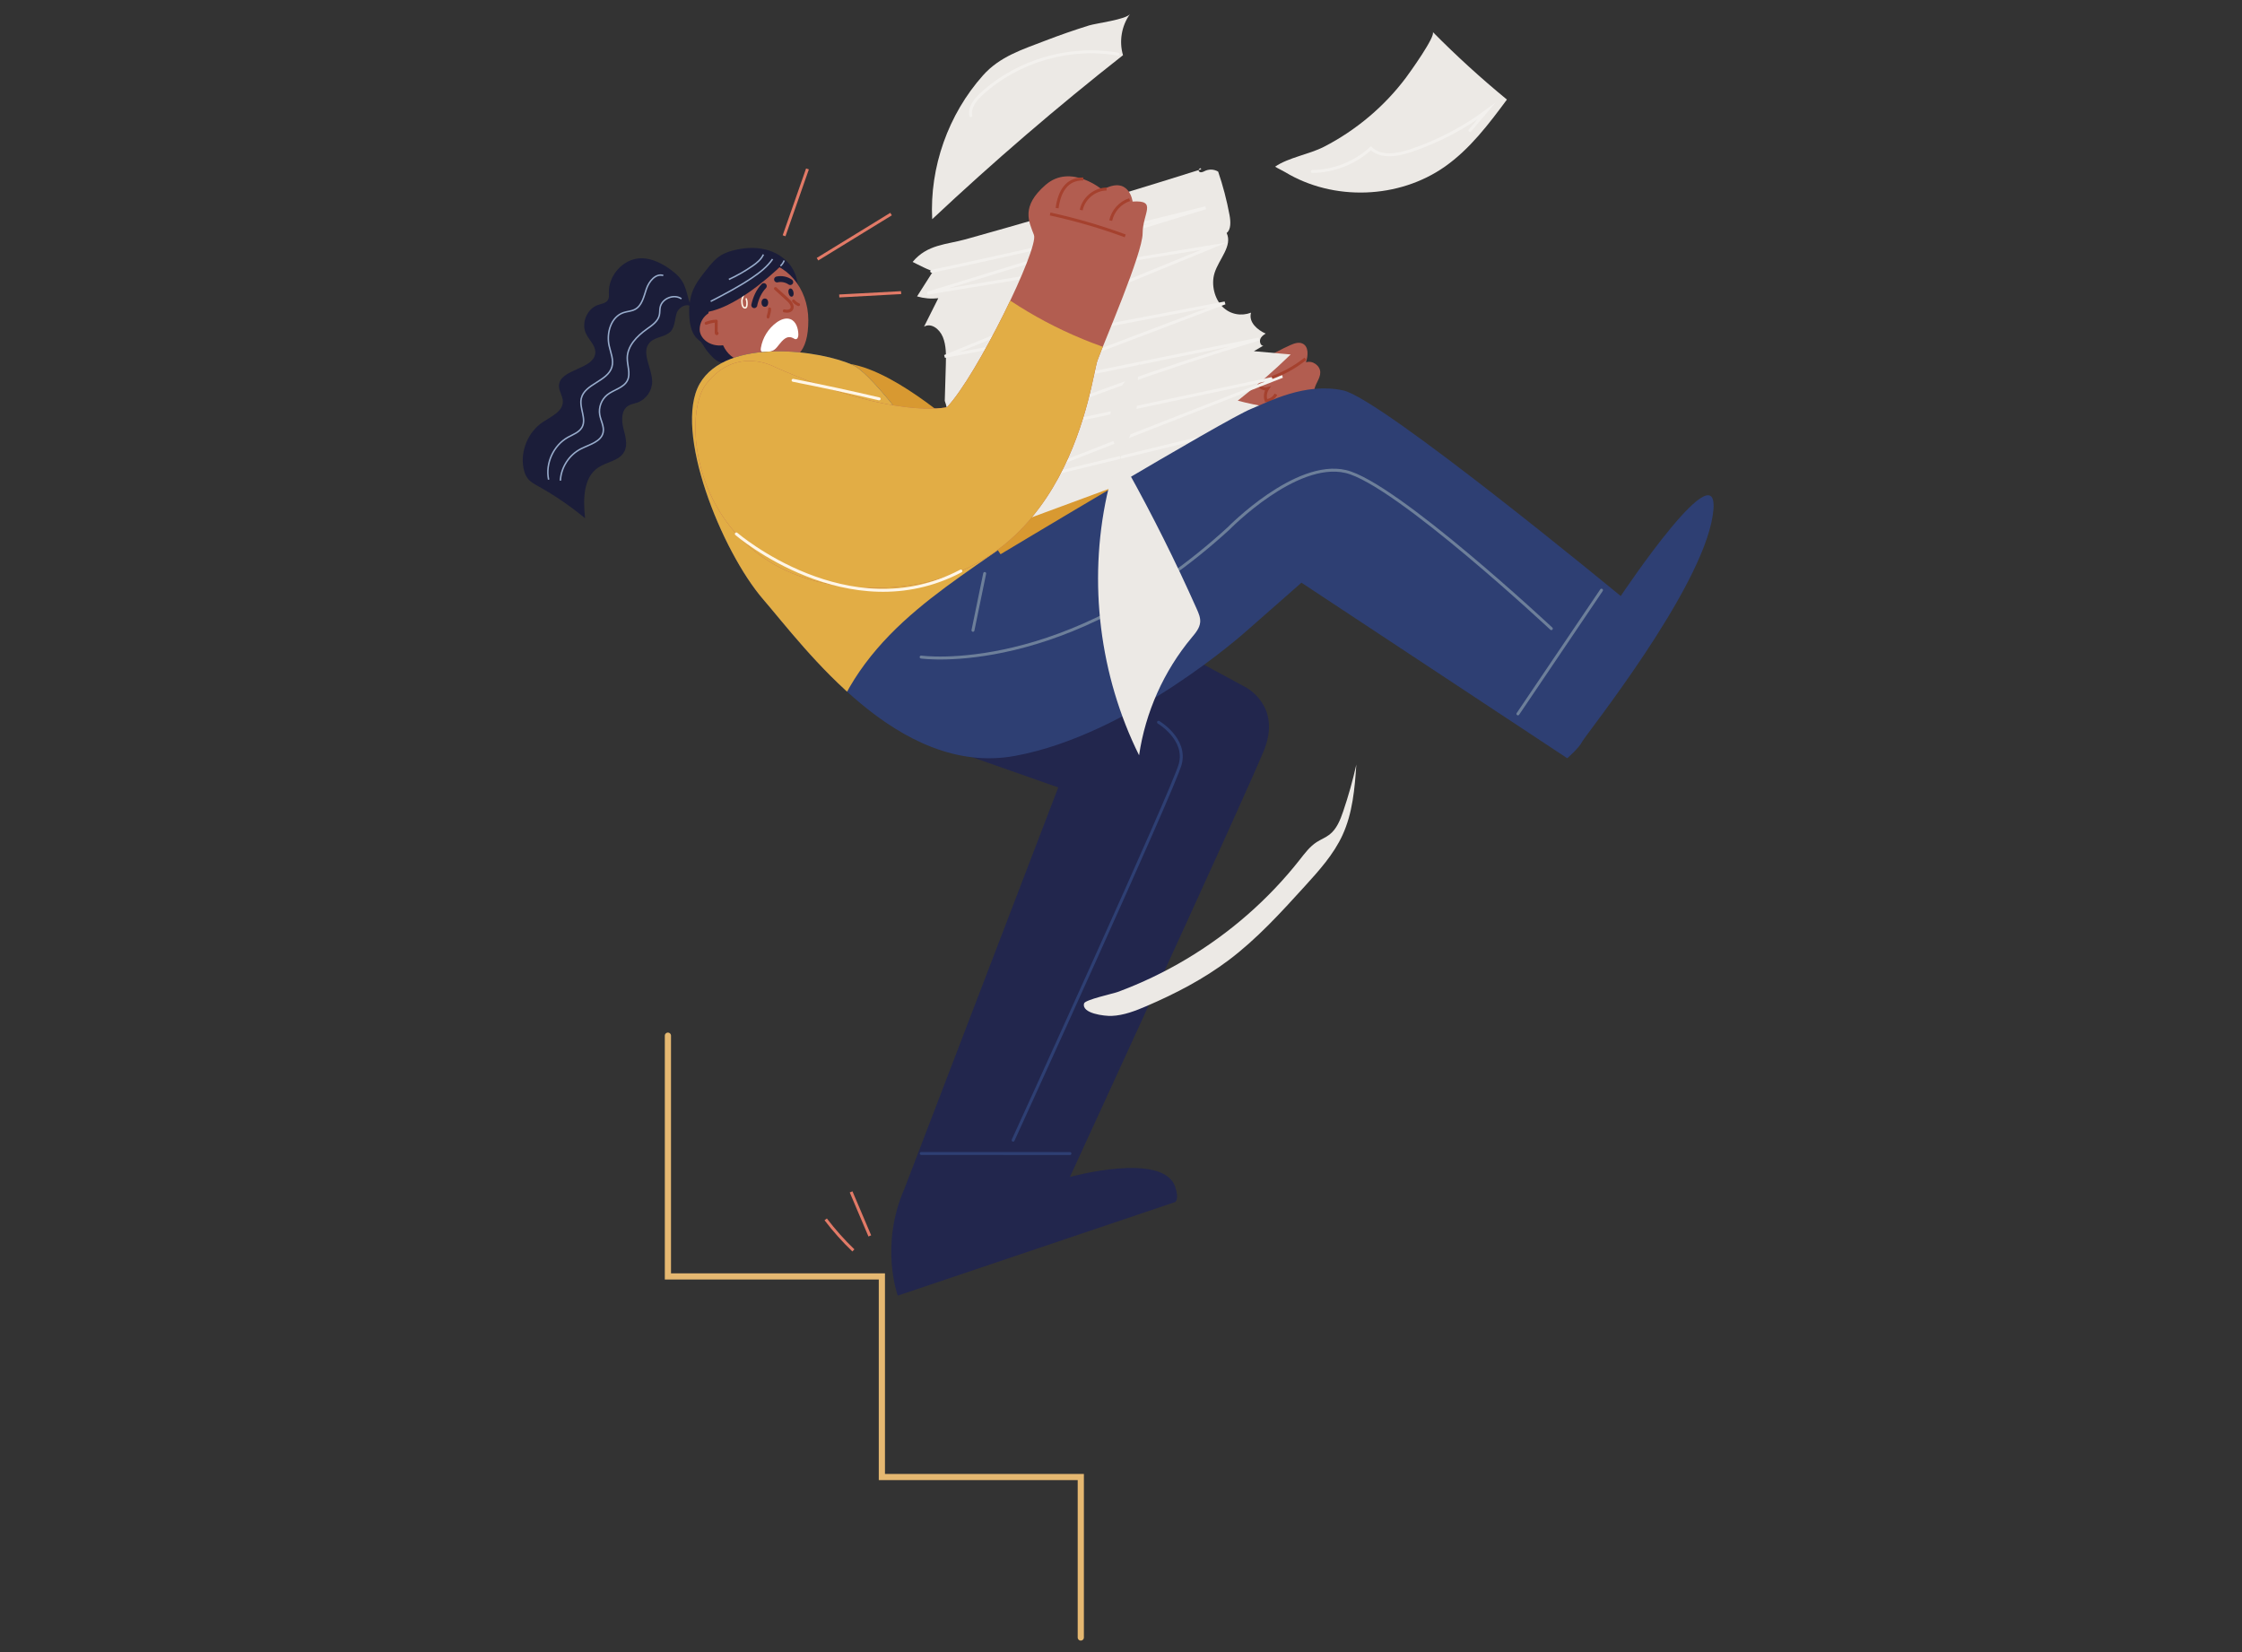 <?xml version="1.0" encoding="utf-8"?>
<!-- Generator: Adobe Illustrator 26.0.1, SVG Export Plug-In . SVG Version: 6.00 Build 0)  -->
<svg version="1.1" xmlns="http://www.w3.org/2000/svg" xmlns:xlink="http://www.w3.org/1999/xlink" x="0px" y="0px"
	 viewBox="0 0 760 560" style="enable-background:new 0 0 760 560;" xml:space="preserve">
<rect x="0" y="0" width="760" height="560" fill="#333333" stroke="none"/>
<style type="text/css">
	.st0{display:none;}
	.st1{display:inline;}
	.st2{clip-path:url(#SVGID_00000034798275080826430320000002402161991046747287_);fill:#F3B7B6;}
	.st3{clip-path:url(#SVGID_00000034798275080826430320000002402161991046747287_);fill:#E27A67;}
	.st4{clip-path:url(#SVGID_00000000180648613714898450000005825897461131496610_);fill:#FFFFFF;}
	.st5{clip-path:url(#SVGID_00000000180648613714898450000005825897461131496610_);fill:#FFF6E8;}
	.st6{clip-path:url(#SVGID_00000021082439995735212160000017090306244090464936_);fill:#E5B871;}
	.st7{clip-path:url(#SVGID_00000021082439995735212160000017090306244090464936_);fill:#E2AD45;}
	.st8{fill:none;stroke:#FFFFFF;stroke-width:3.044;stroke-linecap:round;stroke-linejoin:round;stroke-miterlimit:10;}
	.st9{fill:none;stroke:#FFF6E8;stroke-width:3.461;stroke-linecap:round;stroke-linejoin:round;stroke-miterlimit:10;}
	.st10{fill:none;stroke:#E27A67;stroke-width:1.522;stroke-linecap:round;stroke-linejoin:round;stroke-miterlimit:10;}
	.st11{fill:none;stroke:#FCE1E0;stroke-width:3.044;stroke-linecap:round;stroke-linejoin:round;stroke-miterlimit:10;}
	.st12{fill:#F3B7B6;}
	.st13{fill:#FFF6E8;}
	.st14{fill:#E27A67;}
	.st15{fill:#FFFFFF;}
	.st16{fill:#ECE9E5;}
	.st17{fill:#1B1D39;}
	.st18{fill:#B25D50;}
	.st19{fill:none;stroke:#A5412E;stroke-linecap:round;stroke-linejoin:round;stroke-miterlimit:10;}
	.st20{fill:none;stroke:#1B1D39;stroke-width:2;stroke-linecap:round;stroke-miterlimit:10;}
	.st21{fill:none;stroke:#FFF6E8;stroke-width:0.5;stroke-linecap:round;stroke-linejoin:round;stroke-miterlimit:10;}
	.st22{fill:none;stroke:#98ACCC;stroke-width:0.5;stroke-miterlimit:10;}
	.st23{fill:none;stroke:#A5412E;stroke-miterlimit:10;}
	.st24{fill:#D89931;}
	.st25{fill:none;stroke:#F3F1EE;stroke-linecap:round;stroke-miterlimit:10;}
	.st26{clip-path:url(#SVGID_00000072249728256092710100000003033395974977823678_);fill:#22264D;}
	.st27{clip-path:url(#SVGID_00000039126580222252999190000012324916449281954483_);fill:#2E3F73;}
	.st28{clip-path:url(#SVGID_00000039126580222252999190000012324916449281954483_);fill:#E2AD45;}
	.st29{clip-path:url(#SVGID_00000024707086907015059970000015125184214964868754_);fill:#B25D50;}
	.st30{clip-path:url(#SVGID_00000024707086907015059970000015125184214964868754_);fill:#E2AD45;}
	.st31{fill:none;stroke:#E5B871;stroke-width:2.1;stroke-linecap:round;stroke-miterlimit:10;}
	.st32{fill:none;stroke:#E27A67;stroke-miterlimit:10;}
	.st33{fill:none;stroke:#FFF6E8;stroke-linecap:round;stroke-miterlimit:10;}
	.st34{fill:none;stroke:#2E3F73;stroke-linecap:round;stroke-miterlimit:10;}
	.st35{fill:none;stroke:#6D7F9A;stroke-linecap:round;stroke-miterlimit:10;}
</style>
<g id="Laag_1" class="st0">
	<g class="st1">
		<g>
			<g>
				<defs>
					<path id="SVGID_1_" d="M234.62,328.81l4.48,176.15c0.21,8.15,6.25,14.97,14.32,16.14l177.18,25.87
						c4.13,0.6,8.35-0.36,11.81-2.7l72.49-49.07c4.6-3.11,7.36-8.31,7.36-13.87V312.4c0-8.68-6.63-15.92-15.27-16.68l-152.07-13.43
						c-2.06-0.18-4.13,0.02-6.11,0.59L246.72,312.3C239.4,314.41,234.43,321.2,234.62,328.81z"/>
				</defs>
				<clipPath id="SVGID_00000176724726574598787680000017561765288317528498_">
					<use xlink:href="#SVGID_1_"  style="overflow:visible;"/>
				</clipPath>
				<path style="clip-path:url(#SVGID_00000176724726574598787680000017561765288317528498_);fill:#F3B7B6;" d="M234.65,329.94
					l4.42,173.8c0.23,8.86,6.8,16.26,15.56,17.54l175.41,25.61c4.49,0.66,9.07-0.39,12.83-2.94l71.39-48.32c5-3.39,8-9.03,8-15.07
					V313.73c0-9.43-7.2-17.3-16.6-18.13l-150.48-13.29c-2.23-0.2-4.49,0.02-6.64,0.64L247.8,311.99
					C239.84,314.28,234.44,321.66,234.65,329.94z"/>
				<polygon style="clip-path:url(#SVGID_00000176724726574598787680000017561765288317528498_);fill:#E27A67;" points="
					428.57,348.22 429.64,554.67 526.43,487.72 522.26,297.07 				"/>
			</g>
			<g>
				<defs>
					<path id="SVGID_00000174578168994853823030000009979365783533165220_" d="M263.25,171.67l3.38,130.7
						c0.23,8.88,6.83,16.29,15.61,17.55l136.24,19.57c4.44,0.64,8.95-0.38,12.68-2.87l54.4-36.23c5.07-3.38,8.12-9.06,8.12-15.16
						V159.4c0-9.45-7.22-17.32-16.63-18.14l-116.65-10.13c-2.2-0.19-4.42,0.02-6.54,0.62l-77.36,21.93
						C268.48,155.95,263.03,163.36,263.25,171.67z"/>
				</defs>
				<clipPath id="SVGID_00000043427715644715220520000009183278284852244409_">
					<use xlink:href="#SVGID_00000174578168994853823030000009979365783533165220_"  style="overflow:visible;"/>
				</clipPath>
				<polygon style="clip-path:url(#SVGID_00000043427715644715220520000009183278284852244409_);fill:#FFFFFF;" points="
					262.88,157.54 267.02,317.75 425.36,340.49 493.67,295 493.67,142.71 357.06,130.84 				"/>
				<polygon style="clip-path:url(#SVGID_00000043427715644715220520000009183278284852244409_);fill:#FFF6E8;" points="
					424.33,177.2 424.33,340.49 492.63,294.01 492.63,139.74 				"/>
			</g>
			<g>
				<defs>
					<path id="SVGID_00000091013977355496246150000010047566805465831301_" d="M456.55,9.38c7.67-1.65,14.91,4.17,14.96,12.01
						l0.71,112.09c0.03,4.16-2.05,8.06-5.51,10.37l-46.18,30.76c-2.51,1.67-5.55,2.37-8.54,1.96l-113.86-15.62
						c-6.02-0.83-10.54-5.9-10.68-11.97l-2.84-123c-0.16-7.14,5.73-12.93,12.86-12.64l79.29-4.24L456.55,9.38"/>
				</defs>
				<clipPath id="SVGID_00000057134757753303614740000001430152648918417812_">
					<use xlink:href="#SVGID_00000091013977355496246150000010047566805465831301_"  style="overflow:visible;"/>
				</clipPath>
				<polygon style="clip-path:url(#SVGID_00000057134757753303614740000001430152648918417812_);fill:#E5B871;" points="
					291.79,13.11 287.66,158.68 416.63,177.2 472.26,140.15 471.41,6.19 361,6.45 				"/>
				<polygon style="clip-path:url(#SVGID_00000057134757753303614740000001430152648918417812_);fill:#E2AD45;" points="
					415.78,18.13 416.63,177.2 471.41,139.35 471.41,6.19 				"/>
			</g>
			<line class="st8" x1="413.22" y1="23.48" x2="413.22" y2="170.41"/>
			<line class="st8" x1="428.57" y1="177.2" x2="428.57" y2="324.13"/>
			<line class="st9" x1="428.57" y1="348.22" x2="428.57" y2="538.21"/>
			<line class="st9" x1="243.22" y1="318.43" x2="415.78" y2="348.22"/>
			<line class="st10" x1="299.92" y1="15.21" x2="404.47" y2="21.22"/>
			<line class="st11" x1="269.91" y1="159.49" x2="375.03" y2="176.68"/>
		</g>
		<path class="st12" d="M373.1,215.35C373.1,215.35,373.1,215.35,373.1,215.35c0,35.12-28.47,63.59-63.59,63.59c0,0,0,0,0,0v-10.81
			c29.1,0,52.78-23.68,52.78-52.78c0,0,0,0,0,0H373.1z"/>
		<path class="st13" d="M284.93,486.03C284.93,486.03,284.93,486.03,284.93,486.03c0-56.82,46.06-102.88,102.88-102.88c0,0,0,0,0,0
			v17.49c-47.08,0-85.39,38.31-85.39,85.39c0,0,0,0,0,0H284.93z"/>
		<path class="st14" d="M465.15,62.92C465.15,62.92,465.15,62.92,465.15,62.92c0,22.69-18.39,41.09-41.09,41.09c0,0,0,0,0,0v-6.98
			c18.8,0,34.1-15.3,34.1-34.1c0,0,0,0,0,0H465.15z"/>
		<path class="st15" d="M485.62,267.17C485.62,267.17,485.62,267.17,485.62,267.17c-26.11,0-47.27-21.16-47.27-47.27c0,0,0,0,0,0
			h8.03c0,21.63,17.6,39.24,39.24,39.24c0,0,0,0,0,0V267.17z"/>
	</g>
</g>
<g id="AO">
	<path class="st16" d="M485.66,10.81c7.98,8.08,16.39,15.74,25.16,22.94c-6.17,8.33-12.55,16.77-21.03,22.73
		c-15.63,10.98-37.79,11.75-54.14,1.87c-1.12-0.67-2.36-1.19-3.41-1.85c4.53-3.13,11.48-4.14,16.57-6.75
		c5.49-2.82,10.65-6.28,15.36-10.27c4.6-3.89,8.77-8.29,12.39-13.11C477.62,24.96,486.91,12.08,485.66,10.81z"/>
	<path class="st17" d="M245.76,116.13c1.76,0.39,5.41,3.12,5.01,4.88c-0.4,1.76-4.79,2.21-6.55,1.79c-1.03-0.25-1.88-0.95-2.63-1.69
		c-1.19-1.17-2.24-2.48-3.11-3.91c-0.27-0.43-0.52-0.88-0.86-1.25c-0.33-0.35-0.73-0.63-1.09-0.95c-1.98-1.75-2.62-4.56-2.83-7.2
		c-0.25-3.13-0.03-6.35,1.15-9.26c1.05-2.6,2.82-4.84,4.57-7.04c1.48-1.87,3.01-3.78,5.05-5.01c1.24-0.75,2.64-1.23,4.05-1.59
		c3.46-0.9,7.13-1.19,10.62-0.41c3.49,0.78,6.79,2.69,8.88,5.59c2.6,3.61,3.11,8.47,1.89,12.75"/>
	<path class="st18" d="M257.01,88.71c-8.71,0-15.89,7.64-16.88,17.5c-1.78,1.16-2.95,3.17-2.95,5.45c0,3.03,3.4,5.95,7.93,5.38
		c2.87,6.2,8.83,6.23,15.3,6.23c9.39,0,13.6-3.78,13.6-14.73S266.4,88.71,257.01,88.71z"/>
	<path class="st15" d="M264.37,116.47c1.79-2.26,3.09-2.63,4.6-1.8c0.23,0.13,0.46,0.29,0.73,0.3c0.69,0.03,0.95-0.9,0.93-1.59
		c-0.05-2.08-0.77-4.47-2.71-5.2c-1.55-0.58-3.29,0.14-4.63,1.1c-2.82,2.02-4.79,5.19-5.36,8.61c-0.06,0.34-0.1,0.7,0.04,1.02
		c0.34,0.81,1.49,0.82,2.32,0.54C262.54,118.71,262.58,118.73,264.37,116.47z"/>
	<path class="st19" d="M262.87,97.81c1.31,1.19,2.61,2.37,3.92,3.56c0.6,0.55,1.22,1.12,1.55,1.86c0.2,0.45,0.29,0.98,0.08,1.42
		c-0.2,0.43-0.66,0.7-1.13,0.79c-0.47,0.09-0.95,0.03-1.42-0.06"/>
	<path class="st19" d="M260.87,104.72c0.05,0.74-0.19,1.42-0.38,2.13c-0.04,0.14-0.13,0.97-0.11,0.45"/>
	<path class="st19" d="M268.99,102.01c0.46,0.55,1.05,0.98,1.71,1.25"/>
	<ellipse class="st17" cx="259.27" cy="102.59" rx="1.13" ry="1.42"/>
	
		<ellipse transform="matrix(0.976 -0.219 0.219 0.976 -15.21 61.071)" class="st17" cx="268.06" cy="99.19" rx="0.85" ry="1.42"/>
	<path class="st20" d="M258.91,96.97c-1.69,1.76-2.7,4.09-3.23,6.47c0,0.01,0.02,0.03,0.03,0.01"/>
	<path class="st20" d="M263.41,94.72c1.53-0.34,3.19,0,4.47,0.89"/>
	<path class="st17" d="M215.35,87.77c-5.13,1.13-9.09,6.2-8.95,11.45c0.02,0.83,0.12,1.71-0.29,2.43c-0.63,1.1-2.1,1.28-3.3,1.68
		c-3.8,1.25-5.89,6.16-4.16,9.77c1.03,2.15,3.17,3.91,3.15,6.29c-0.06,6-12.33,5.49-12.32,11.48c0,1.78,1.28,3.37,1.32,5.15
		c0.09,3.42-3.92,5.15-6.77,7.04c-5,3.31-7.71,9.77-6.56,15.66c0.25,1.28,0.68,2.56,1.5,3.57c0.91,1.12,2.23,1.83,3.49,2.53
		c5.61,3.12,10.93,6.76,15.87,10.85c-0.65-6.22-0.73-13.75,4.48-17.21c2.91-1.93,7.13-2.26,8.79-5.33c1.31-2.41,0.35-5.35-0.3-8.01
		s-0.71-6.03,1.59-7.53c0.96-0.62,2.14-0.77,3.21-1.15c2.87-1.02,4.95-3.95,4.97-7c0.04-4.68-4.01-10.08-0.73-13.43
		c1.88-1.92,5.28-1.71,7.06-3.73c1.49-1.68,1.27-4.24,2.06-6.34c0.79-2.1,4.1-3.54,5.05-1.51c-2.1-4.48-1.3-8.2-5.77-11.93
		C225.17,89.53,220.12,86.72,215.35,87.77z"/>
	<path class="st21" d="M252.19,99.19c0.03,0.86-0.73,1.99-0.7,2.85c0.02,0.54,0.04,1.09,0.23,1.6c0.09,0.24,0.23,0.46,0.44,0.6
		c0.21,0.14,0.51,0.16,0.71,0.01c0.17-0.13,0.23-0.35,0.27-0.57c0.15-0.79,0.09-1.61-0.17-2.37"/>
	<path class="st17" d="M265.57,89.32c-6.33,6.19-16.87,14.73-25.56,16.39c-0.49,0.09,0.85-4.95,0.61-5.38
		c-0.13-0.25-0.08-0.55-0.01-0.83c0.9-3.68,3.13-7.03,6.18-9.28c3.05-2.25,6.9-3.39,10.68-3.17"/>
	<path class="st22" d="M261.89,87.82c-1.76,2.58-4.29,4.54-6.87,6.29c-4.49,3.03-9.29,5.56-14.1,8.04"/>
	<path class="st22" d="M258.78,86.26c-0.73,1.69-2.25,2.89-3.77,3.94c-2.51,1.73-5.16,3.24-7.93,4.52"/>
	<path class="st22" d="M265.82,88.3c-0.26,0.71-0.7,1.35-1.25,1.86"/>
	<path class="st22" d="M230.99,101.29c-2.51-1.78-6.64-0.12-7.21,2.91c-0.16,0.87-0.08,1.77-0.27,2.63
		c-0.48,2.13-2.51,3.48-4.29,4.75c-3.32,2.37-6.54,5.67-6.59,9.74c-0.03,2.56,1.19,5.27,0.08,7.58c-1.24,2.58-4.63,3.14-6.86,4.93
		c-1.97,1.58-2.98,4.27-2.55,6.76c0.35,2.01,1.56,3.94,1.16,5.94c-0.64,3.21-4.65,4.13-7.56,5.62c-3.99,2.03-6.74,6.3-6.94,10.77"/>
	<path class="st22" d="M185.97,162.59c-1.15-5.53,1.65-11.65,6.59-14.39c1.72-0.95,3.77-1.64,4.73-3.36
		c1.62-2.9-0.98-6.54-0.24-9.78c1.13-4.97,8.96-5.78,10.38-10.68c0.68-2.35-0.41-4.79-0.94-7.18c-0.97-4.37,0.63-9.82,4.88-11.24
		c1.27-0.42,2.66-0.45,3.85-1.07c2.41-1.26,3.02-4.34,3.89-6.92c0.87-2.58,3.13-5.39,5.73-4.6"/>
	<path class="st19" d="M239.37,109.58c1.09-0.43,2.25-0.68,3.42-0.74c0,1.29,0,2.58-0.01,3.87c0,0.16,0.03,0.37,0.19,0.41
		s0.15-0.32,0.03-0.22"/>
	<path class="st18" d="M437.4,116.98c1.33-0.59,2.88-1.14,4.19-0.5c2.1,1.04,1.84,4.1,1.12,6.33c2.17-0.75,4.81,1.1,4.84,3.4
		c0.03,2.19-1.85,4-2.05,6.18c-0.17,1.92,0.99,3.68,1.53,5.54c1.13,3.89-0.62,8.15-3.42,11.08c-2.8,2.93-6.5,4.78-10.13,6.57
		c-6.09,3.01-16.36,10.85-23.42,9.74c-7.51-1.18-11.37-9.94-9-16.5C405.68,136.01,425.51,122.28,437.4,116.98z"/>
	<path class="st23" d="M431.21,120.43c-2.31,1.5-4.79,3.21-5.58,5.86c-0.79,2.64,1.42,6.15,4.08,5.44
		c-0.79,1.18-0.99,2.73-0.52,4.07c1.38-0.07,2.7-0.93,3.32-2.17"/>
	<path class="st24" d="M320.64,141.41c4.69,3.71,9.16,7.86,14.61,10.31c12.83,5.77,27.85,0.92,40.43-5.37
		c12.58-6.29,25.11-14.21,39.17-14.66c0.58,3.84,1.15,7.69,1.73,11.53c0.21,1.43,0.42,2.94-0.13,4.27
		c-0.65,1.57-2.18,2.54-3.61,3.46c-14.28,9.2-25.57,22.24-38.18,33.62c-12.61,11.38-27.59,21.53-44.53,22.75
		c-19.33,1.39-38.41-9.8-48.78-26.16c-7.95-12.55-16.82-39.18-6.94-52.98C284.79,113.68,311.13,133.88,320.64,141.41z"/>
	<path class="st16" d="M316.38,91.81c-1.84,2.89-3.67,5.77-5.51,8.66c2.35,0.68,4.79,0.89,7.19,0.62c-1.61,3.21-3.22,6.43-4.83,9.64
		c2.31-1.38,5.19,0.64,6.37,3.49c1.18,2.85,1.11,6.22,1.02,9.42c-0.12,4.08-0.24,8.15-0.36,12.23c2.38,6.48,0.35,13.99-1.07,20.9
		c-1.42,6.91-1.79,15.46,2.66,19.93c1.7,1.71,3.88,2.52,6.05,2.91c6.79,1.24,13.62-1.22,20.2-3.65
		c27.21-10.05,54.42-20.09,81.64-30.14c3.9-1.44,7.99-3.03,10.76-6.74c-7.03-0.36-14.03-1.45-20.92-3.27
		c6.18-4.84,12.17-10.07,17.94-15.66c-4.16-0.37-8.32-0.74-12.47-1.11c1.08-0.63,2.15-1.26,3.23-1.9c-0.81,0.23-1.4-1.15-1.09-2.11
		c0.31-0.96,1.11-1.49,1.85-1.95c-2.65-1.17-5.9-3.79-4.96-7.1c-3.25,1.25-7.02,0.66-9.68-2c-2.66-2.66-3.93-7.48-2.69-11.44
		c1.49-4.75,6.18-9.18,4.1-13.57c1.53-1.14,1.38-3.92,0.98-6.08c-0.94-5.04-2.23-9.97-3.86-14.73c-1.47-0.86-3.23-0.9-4.72-0.1
		c-0.6,0.32-1.42,0.59-1.82-0.06c-0.4-0.65,0.87-1.43,0.77-0.61c-17.75,5.6-35.54,10.99-53.36,16.18
		c-8.82,2.57-17.65,5.08-26.49,7.55c-6.49,1.81-12.98,1.69-17.94,7.66C310.01,89.1,316.08,92.28,316.38,91.81z"/>
	<path class="st25" d="M315.84,91.97c31.04-6.59,61.99-13.77,92.85-21.55c-31.43,9.65-62.87,19.31-94.3,28.96
		c32.38-5.32,64.75-10.63,97.13-15.95c-30.43,12.46-60.86,24.93-91.29,37.39c31.66-6.04,63.33-12.09,94.99-18.13
		c-27.61,10.47-55.23,20.95-82.84,31.42c31.46-6.4,62.93-12.8,94.39-19.2c-32.89,9.86-65.43,21.56-97.49,35.06
		c35.14-7.46,70.27-14.92,105.41-22.39c-31.55,12.36-63.1,24.73-94.65,37.09c26.94-6.54,53.87-13.07,80.81-19.61"/>
	<g>
		<defs>
			<path id="SVGID_00000096031007784304349740000015867573682846674078_" d="M329.54,182.77l92.65,50.15c0,0,12.47,6.23,6.23,21.53
				c-6.23,15.3-65.73,144.49-65.73,144.49s31.66-8.73,35.7,3.4c1.42,4.25,0,5.1,0,5.1l-94.06,31.73c0,0-6.23-17,2.27-36.27
				l52.13-135.99l-52.41-18.42L329.54,182.77z"/>
		</defs>
		<clipPath id="SVGID_00000047753693562231137970000013706200095444059288_">
			<use xlink:href="#SVGID_00000096031007784304349740000015867573682846674078_"  style="overflow:visible;"/>
		</clipPath>
		<path style="clip-path:url(#SVGID_00000047753693562231137970000013706200095444059288_);fill:#22264D;" d="M329.54,182.77
			l92.65,50.15c0,0,12.47,6.23,6.23,21.53c-6.23,15.3-65.73,144.49-65.73,144.49s31.66-8.73,35.7,3.4c1.42,4.25,0,5.1,0,5.1
			l-94.06,31.73c0,0-6.23-17,2.27-36.27l52.13-135.99l-52.41-18.42L329.54,182.77z"/>
	</g>
	<g>
		<defs>
			<path id="SVGID_00000164497133294856424920000001553757946898550705_" d="M258.71,203.17c14.17,16.43,45.82,60.23,85.24,53.07
				c39.42-7.17,78.52-42.3,78.52-42.3l18.7-16.43l90.1,59.5c0,0,3.97-3.4,5.1-5.67c1.13-2.27,40.23-51,44.2-76.5
				s-31.17,27.2-31.17,27.2s-81.03-66.86-94.06-69.7s-25.5,3.97-31.17,6.23c-8.82,3.53-85,49.3-85,49.3s-39.1-58.93-49.86-64.03
				s-43.06-9.63-52.13,6.23C228.11,145.94,244.54,186.74,258.71,203.17z"/>
		</defs>
		<clipPath id="SVGID_00000026145441281223510700000003528957484212644231_">
			<use xlink:href="#SVGID_00000164497133294856424920000001553757946898550705_"  style="overflow:visible;"/>
		</clipPath>
		<path style="clip-path:url(#SVGID_00000026145441281223510700000003528957484212644231_);fill:#2E3F73;" d="M258.71,203.17
			c14.17,16.43,45.82,60.23,85.24,53.07c39.42-7.17,78.52-42.3,78.52-42.3l18.7-16.43l90.1,59.5c0,0,3.97-3.4,5.1-5.67
			c1.13-2.27,40.23-51,44.2-76.5s-31.17,27.2-31.17,27.2s-81.03-66.86-94.06-69.7s-25.5,3.97-31.17,6.23c-8.82,3.53-85,49.3-85,49.3
			s-39.1-58.93-49.86-64.03s-43.06-9.63-52.13,6.23C228.11,145.94,244.54,186.74,258.71,203.17z"/>
		<path style="clip-path:url(#SVGID_00000026145441281223510700000003528957484212644231_);fill:#E2AD45;" d="M280.75,251.44
			c-0.11,0.62-0.23,1.24-0.34,1.86c2.89-16.56,13.26-30.98,25.61-42.39c12.35-11.4,26.75-20.3,40.38-30.13
			c1.72-1.24,3.47-2.54,4.66-4.31c1.49-2.22,1.95-5,1.91-7.67c-0.16-10.14-6.79-18.94-13.55-26.51
			c-10.97-12.28-23.44-23.71-38.56-30.23c-15.12-6.52-33.3-7.53-47.66,0.53c-12.24,6.88-20.47,19.65-23.99,33.24
			c-3.52,13.59-2.74,27.98-0.19,41.79c5.53,29.93,19.4,58.27,39.64,81"/>
	</g>
	<g>
		<defs>
			<path id="SVGID_00000114768451538748533040000006312417655374710925_" d="M262.67,124.41c0,0-13.03-7.37-23.23,5.67
				c-10.2,13.03-2.27,71.96,60.63,69.13s69.7-70.83,71.96-77.06s15.3-36.27,15.3-43.06c0-6.8,5.1-11.33-3.4-10.77
				c0,0-1.13-9.07-10.2-3.97c0,0-10.77-9.07-19.27-1.7c-8.5,7.37-5.67,12.47-3.97,17c1.7,4.53-19.27,47.6-29.47,58.36
				C321.04,138,303.47,142.54,262.67,124.41z"/>
		</defs>
		<clipPath id="SVGID_00000111149491648221091260000005768722866366216631_">
			<use xlink:href="#SVGID_00000114768451538748533040000006312417655374710925_"  style="overflow:visible;"/>
		</clipPath>
		<path style="clip-path:url(#SVGID_00000111149491648221091260000005768722866366216631_);fill:#B25D50;" d="M262.67,124.41
			c0,0-13.03-7.37-23.23,5.67c-10.2,13.03-2.27,71.96,60.63,69.13s69.7-70.83,71.96-77.06s15.3-36.27,15.3-43.06
			c0-6.8,5.1-11.33-3.4-10.77c0,0-1.13-9.07-10.2-3.97c0,0-10.77-9.07-19.27-1.7c-8.5,7.37-5.67,12.47-3.97,17
			c1.7,4.53-19.27,47.6-29.47,58.36C321.04,138,303.47,142.54,262.67,124.41z"/>
		<path style="clip-path:url(#SVGID_00000111149491648221091260000005768722866366216631_);fill:#E2AD45;" d="M287.5,112.17
			c-9.74-4.03-20.16-8.13-30.52-6.19c-13.76,2.59-23.73,15.8-26.09,29.6c-2.36,13.8,1.57,27.94,7.1,40.81
			c5.45,12.68,13.33,25.43,25.99,30.92c6.45,2.8,13.65,3.46,20.68,3.24c23.8-0.74,46.9-11.44,63.81-28.2
			c16.91-16.76,27.7-39.29,31.48-62.8c-17.57-5.32-34.1-14.08-48.37-25.63c-5.93,9.84-16.33,16.87-27.67,18.69
			c-8.68,1.4-17.54-0.12-26.32-0.04c-8.79,0.08-18.31,2.2-23.86,9.02"/>
	</g>
	<polyline class="st31" points="226.41,351.06 226.41,432.66 298.94,432.66 298.94,500.66 366.37,500.66 366.37,555.05 	"/>
	<path class="st23" d="M367.22,60.66c-5.68-0.06-8.11,4.26-8.88,9.89"/>
	<path class="st23" d="M375.11,64.08c-4.03,0.02-7.83,3.17-8.59,7.13"/>
	<path class="st23" d="M382.92,67.67c-3.18,1.01-5.73,3.83-6.4,7.1"/>
	<path class="st23" d="M355.98,72.54c8.64,1.87,17.15,4.35,25.44,7.41"/>
	<path class="st23" d="M431.17,127.98c4.1-1.49,7.95-3.65,11.36-6.37"/>
	<path class="st32" d="M279.9,413.32c2.85,3.74,5.99,7.26,9.38,10.52"/>
	<path class="st32" d="M288.51,404.01c2.11,4.97,4.23,9.95,6.34,14.92"/>
	<path class="st33" d="M249.61,180.98c0,0,38.02,32.7,76.11,12.57"/>
	<path class="st34" d="M392.72,244.82c0,0,9.63,5.67,7.37,14.17c-2.27,8.5-56.66,127.49-56.66,127.49"/>
	<line class="st34" x1="312.29" y1="390.99" x2="362.69" y2="391.01"/>
	<path class="st35" d="M312.25,222.72c0,0,48.97,6.97,104.26-43.63c0,0,22.67-23.23,39.66-19.27c17,3.97,69.7,53.26,69.7,53.26"/>
	<line class="st35" x1="542.88" y1="200.05" x2="514.55" y2="241.98"/>
	<line class="st35" x1="333.79" y1="194.39" x2="329.82" y2="213.65"/>
	<line class="st32" x1="265.79" y1="79.92" x2="273.72" y2="57.26"/>
	<line class="st32" x1="277.12" y1="87.86" x2="302.06" y2="72.56"/>
	<line class="st32" x1="284.49" y1="100.32" x2="305.46" y2="99.19"/>
	<path class="st33" d="M268.84,128.91c9.76,1.92,19.49,4.02,29.18,6.29"/>
	<path class="st16" d="M316,74.3c20.73-19.46,42.32-38.02,64.68-55.59c-1.39-4.68-0.48-9.99,2.37-13.95
		c-1.34,1.87-11.45,3.11-13.89,3.87c-4.94,1.54-9.84,3.24-14.67,5.1c-7.94,3.06-15.55,5.38-21.29,11.84
		C321.45,38.76,315.09,56.66,316,74.3z"/>
	<path class="st16" d="M375.22,167.95c-6.39,29.46-2.48,61.06,10.91,88.07c2.14-14.59,8.38-28.56,17.83-39.89
		c1.29-1.55,2.71-3.2,2.88-5.22c0.13-1.54-0.51-3.03-1.14-4.44c-7.14-16.05-15-31.79-23.55-47.14c-2.98-5.36-6.14-11.03-5.92-17.16
		c0.27-7.42,5.39-13.66,10.33-19.21c-1.32,1.48-0.59,10.27-0.9,12.54c-0.5,3.73-0.96,7.77-2.29,11.32
		C380.65,154.07,376.91,160.18,375.22,167.95z"/>
	<path class="st16" d="M440.62,291.38c1.71-2.18,3.4-4.45,5.73-5.95c1.39-0.89,2.96-1.49,4.27-2.49c2.49-1.9,3.7-4.99,4.71-7.95
		c1.76-5.19,3.25-10.47,4.44-15.82c-0.53,8.15-1.27,16.48-4.68,23.9c-3.01,6.55-7.93,11.99-12.77,17.32
		c-8.07,8.88-16.2,17.82-25.78,25.04c-8.51,6.41-18.03,11.36-27.82,15.57c-3.82,1.64-7.77,3.19-11.92,3.36
		c-2.28,0.09-10.28-0.79-9.31-4.25c0.35-1.24,9.84-3.3,11.34-3.85c8.11-3,15.94-6.75,23.36-11.18
		C416.9,316.3,430.03,304.86,440.62,291.38z"/>
	<path class="st25" d="M378.97,18.36c-16.36-2.89-33.94,2.22-46.2,13.44c-2.13,1.95-4.25,4.56-3.69,7.38"/>
	<path class="st25" d="M444.89,58.12c7.27-0.07,14.47-2.93,19.81-7.86c3.43,3.28,8.99,2.33,13.49,0.82
		c9.15-3.08,17.82-7.59,25.59-13.33c-1.83,2.15-3.65,4.31-5.48,6.46"/>
</g>
</svg>
